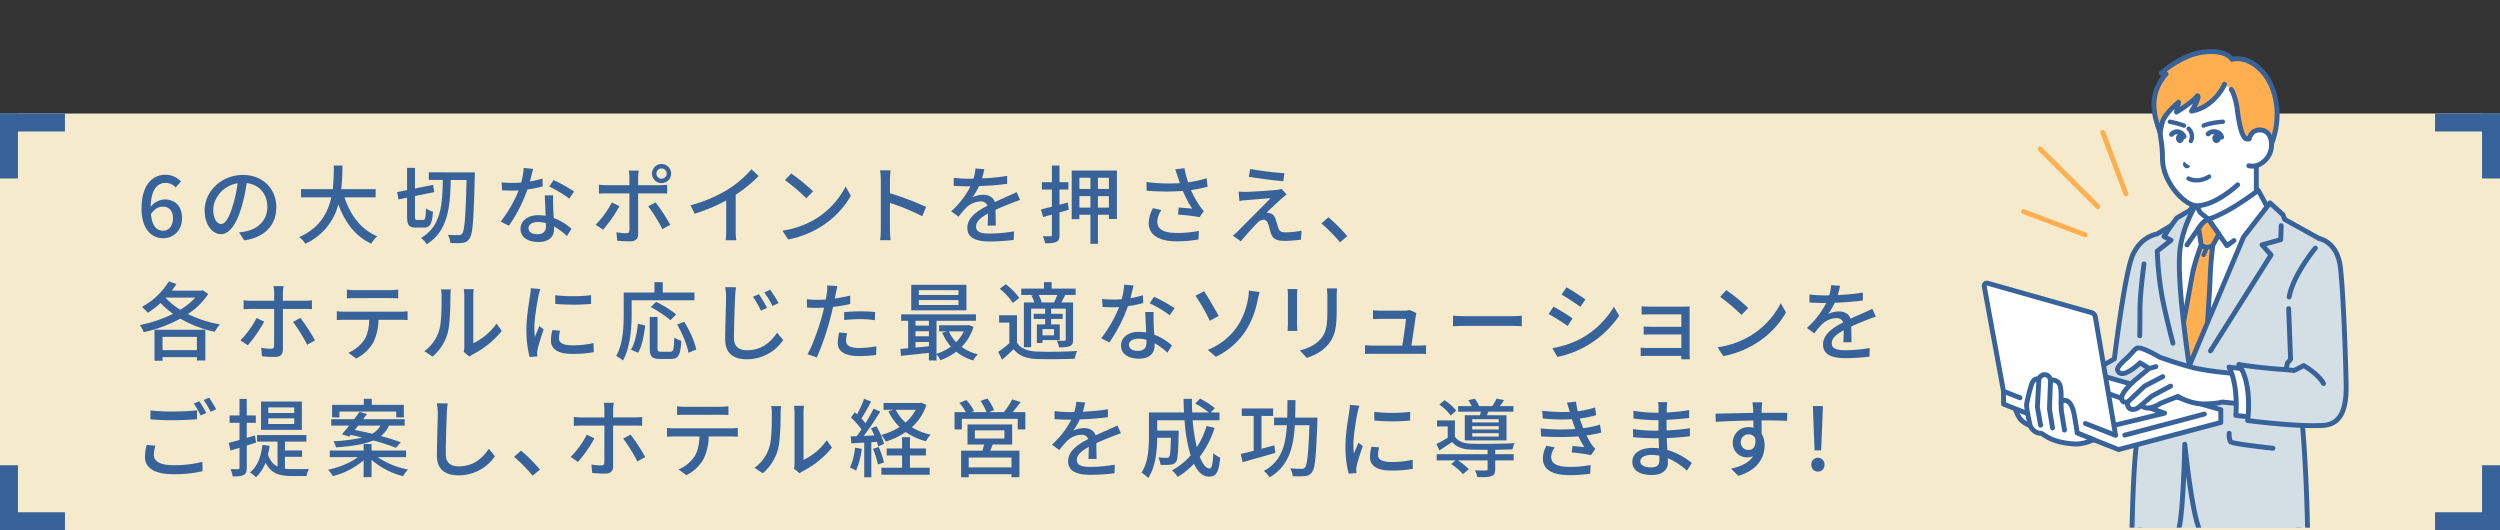 <svg xmlns="http://www.w3.org/2000/svg" xmlns:xlink="http://www.w3.org/1999/xlink" width="1200" height="254.496" viewBox="0 0 1200 254.496"><rect x="0" y="0" width="1200" height="254.496" fill="#333333" stroke="none"/><defs><clipPath id="a"><rect width="242.512" height="253.292" transform="translate(1276.995 2216.385)" fill="none"/></clipPath></defs><g transform="translate(-360 -2216.385)"><rect width="1200" height="200" transform="translate(360 2270.881)" fill="#f5eacc"/><path d="M427.933,2316.512c0-11.561,5.412-16.235,11.4-16.235a10.133,10.133,0,0,1,7.544,3.238l-2.583,2.87a6.466,6.466,0,0,0-4.756-2.214c-3.814,0-7.012,2.87-7.216,11.481a9.13,9.13,0,0,1,6.56-3.527c5.043,0,8.487,2.994,8.487,9.062,0,5.78-4.1,9.553-9.021,9.553C432.607,2330.74,427.933,2326.189,427.933,2316.512Zm4.51,2.624c.492,5.453,2.665,8,5.863,8,2.624,0,4.715-2.214,4.715-5.944,0-3.608-1.8-5.617-5-5.617C436.339,2315.57,434.248,2316.512,432.443,2319.136Z" fill="#37629a"/><path d="M477.176,2331.765l-2.419-3.854a25.3,25.3,0,0,0,3.648-.575c5.248-1.188,9.922-5.043,9.922-11.643,0-5.945-3.607-10.66-9.922-11.44a81.508,81.508,0,0,1-2.46,11.522c-2.46,8.364-5.863,13-9.922,13s-7.79-4.51-7.79-11.357c0-9.184,8.036-17.056,18.327-17.056,9.84,0,16.073,6.888,16.073,15.457C492.633,2324.425,487.138,2330.33,477.176,2331.765Zm-11.03-7.872c1.845,0,3.772-2.665,5.658-8.979a65.283,65.283,0,0,0,2.255-10.579c-7.38,1.19-11.685,7.585-11.685,12.669C462.374,2321.719,464.383,2323.893,466.146,2323.893Z" fill="#37629a"/><path d="M525.35,2311.1c2.788,8.527,7.954,15.457,15.7,18.695a15.091,15.091,0,0,0-2.83,3.568c-7.667-3.568-12.628-10.209-15.826-18.9a28.361,28.361,0,0,1-15.826,18.9,13.28,13.28,0,0,0-2.911-3.2c9.759-4.264,13.735-11.644,15.375-19.065H504.481v-3.936h15.252a102.827,102.827,0,0,0,.492-11.317h4.141a103.689,103.689,0,0,1-.573,11.317h16.522v3.936Z" fill="#37629a"/><path d="M563.193,2321.965c.943,0,1.107-.983,1.271-5.575a9.816,9.816,0,0,0,3.362,1.6c-.41,5.781-1.313,7.626-4.264,7.626h-3.936c-3.363,0-4.223-1.19-4.223-5.412v-8.939l-4.141.861-.615-3.526,4.756-.983v-10.66h3.772v9.921l8.651-1.762.656,3.484-9.307,1.887v9.717c0,1.557.123,1.762,1.107,1.762Zm24.723-22.837s0,1.518-.041,2.05c-.491,20.582-.943,27.594-2.5,29.685a4.246,4.246,0,0,1-3.362,2.091,33.644,33.644,0,0,1-5.822.041,9,9,0,0,0-1.23-3.9c2.3.164,4.3.164,5.248.164a1.793,1.793,0,0,0,1.6-.7c1.189-1.477,1.722-8.159,2.132-25.789h-7.585c-.287,12.833-1.23,24.476-11.521,30.832a12.048,12.048,0,0,0-2.747-3.034c9.676-5.494,10.25-16.114,10.455-27.8h-6.724v-3.65Z" fill="#37629a"/><path d="M614.36,2303.474a39.049,39.049,0,0,0,6.027-1.393l.124,3.772a55.372,55.372,0,0,1-7.339,1.476,73.331,73.331,0,0,1-8.9,17.424l-3.935-2.008a61.6,61.6,0,0,0,8.609-14.965c-1.024.041-2.009.082-2.992.082-1.559,0-3.28-.041-4.921-.123l-.286-3.814c1.6.164,3.566.246,5.207.246,1.352,0,2.788-.041,4.223-.164a33.465,33.465,0,0,0,1.189-7.01l4.51.451C615.55,2298.882,614.975,2301.178,614.36,2303.474Zm11.152,11.481c.042,1.353.165,3.731.288,6.068a26.682,26.682,0,0,1,8.487,5.166l-2.173,3.484a32.066,32.066,0,0,0-6.15-4.591v1.148c0,3.484-2.091,6.313-7.5,6.313-4.756,0-8.611-2.049-8.611-6.313,0-3.855,3.486-6.561,8.57-6.561a23.376,23.376,0,0,1,3.485.288c-.123-3.24-.328-7.093-.41-9.8h4.017C625.43,2311.879,625.471,2313.315,625.512,2314.955Zm-7.584,13.858c3.116,0,4.14-1.723,4.14-3.937,0-.369,0-.86-.041-1.393a14.272,14.272,0,0,0-3.812-.533c-2.706,0-4.551,1.23-4.551,2.911C613.664,2327.624,615.139,2328.813,617.928,2328.813Zm5.7-22.838,2.091-3.156a72.262,72.262,0,0,1,9.839,5.494l-2.337,3.4A52.2,52.2,0,0,0,623.627,2305.975Z" fill="#37629a"/><path d="M649.458,2326.64l-3.527-2.419a42.573,42.573,0,0,0,7.749-10.66l3.65,1.763A61.252,61.252,0,0,1,649.458,2326.64Zm16.85-25.134v3.773H676.6a27.269,27.269,0,0,0,3.649-.246v4.263c-1.189-.082-2.583-.082-3.609-.082H666.308v19.517c0,2.214-1.147,3.484-3.853,3.484a61.433,61.433,0,0,1-6.192-.286l-.369-4.059a28.02,28.02,0,0,0,4.675.451c1.066,0,1.517-.41,1.558-1.517v-17.59H651.179c-1.27,0-2.583.041-3.689.123v-4.3a34.011,34.011,0,0,0,3.648.246h10.989v-3.814a17.476,17.476,0,0,0-.328-3.2h4.838A21.885,21.885,0,0,0,666.308,2301.506Zm15.417,22.756-3.772,2.132a70.994,70.994,0,0,0-6.806-10.947l3.526-1.927A88.223,88.223,0,0,1,681.725,2324.262Zm-4.182-29.151a4.591,4.591,0,1,1-4.592,4.592A4.619,4.619,0,0,1,677.543,2295.111Zm0,7.052a2.46,2.46,0,0,0,0-4.92,2.46,2.46,0,0,0,0,4.92Z" fill="#37629a"/><path d="M709.318,2307.37a50.647,50.647,0,0,0,11.4-9.758l3.443,3.279a69.162,69.162,0,0,1-11.028,8.98v17.015a30.972,30.972,0,0,0,.286,4.838h-5.084a47.519,47.519,0,0,0,.246-4.838v-14.268a83.936,83.936,0,0,1-15.129,6.355l-2.009-4.059A67.708,67.708,0,0,0,709.318,2307.37Z" fill="#37629a"/><path d="M751.671,2321.351a39.047,39.047,0,0,0,14.226-15.457l2.5,4.469a41.917,41.917,0,0,1-14.39,14.842,45.21,45.21,0,0,1-15.7,6.109l-2.747-4.224A42.6,42.6,0,0,0,751.671,2321.351Zm-1.4-13.12-3.238,3.32a89.068,89.068,0,0,0-10.25-8.691l2.992-3.2A85.929,85.929,0,0,1,750.276,2308.231Z" fill="#37629a"/><path d="M782.791,2302.737a29.69,29.69,0,0,0-.369-4.593h5.043c-.123,1.354-.287,3.157-.287,4.593v6.4a139.1,139.1,0,0,1,17.343,6.561l-1.845,4.469a107.321,107.321,0,0,0-15.5-6.4v12.669a48.051,48.051,0,0,0,.328,5.248h-5.043a42.921,42.921,0,0,0,.328-5.248Z" fill="#37629a"/><path d="M831.375,2302a94.71,94.71,0,0,0,12.054-1.19v3.814a126.7,126.7,0,0,1-13.489,1.066,33.018,33.018,0,0,1-3.157,5.412,12.037,12.037,0,0,1,5.248-1.23c2.583,0,4.715,1.189,5.494,3.485,2.542-1.19,4.633-2.051,6.56-2.952,1.394-.615,2.583-1.149,3.895-1.8l1.681,3.773c-1.189.369-2.952,1.025-4.182,1.516-2.092.82-4.757,1.887-7.626,3.2.041,2.337.082,5.618.123,7.585h-3.9c.082-1.434.123-3.771.164-5.78-3.526,1.927-5.74,3.813-5.74,6.232,0,2.788,2.665,3.362,6.806,3.362a69.712,69.712,0,0,0,11.4-1.067l-.123,4.142a104.446,104.446,0,0,1-11.4.737c-6.109,0-10.865-1.434-10.865-6.518,0-5.043,4.92-8.241,9.676-10.66a3.3,3.3,0,0,0-3.362-2.05,10.444,10.444,0,0,0-6.806,2.952,44.477,44.477,0,0,0-3.732,4.387l-3.525-2.624a41.21,41.21,0,0,0,9.266-11.972h-1.189c-1.722,0-4.552-.082-6.847-.246v-3.855a52.8,52.8,0,0,0,7.052.452c.779,0,1.6,0,2.419-.041a20.48,20.48,0,0,0,.943-4.879l4.264.328C832.236,2298.718,831.908,2300.236,831.375,2302Z" fill="#37629a"/><path d="M873.031,2317.045l-4.469,1.313v10.7c0,1.886-.369,2.87-1.475,3.4-1.19.616-2.87.7-5.453.7a13.609,13.609,0,0,0-1.067-3.4c1.6.041,3.157.041,3.609.041.573-.041.737-.2.737-.737v-9.677c-1.476.41-2.951.821-4.223,1.19l-1.025-3.691c1.476-.328,3.28-.778,5.248-1.27v-8.241h-4.8v-3.527h4.8v-8h3.649v8h4.264v3.527h-4.264v7.3l3.977-1.106Zm23.083-18.819v23.289h-3.853v-2.051h-5.249v13.941H883.4v-13.941h-5.289v2.133h-3.689v-23.371Zm-18,3.485v5.371H883.4v-5.371Zm5.289,14.31v-5.494h-5.289v5.494Zm8.857-14.31h-5.249v5.371h5.249Zm0,14.31v-5.494h-5.249v5.494Z" fill="#37629a"/><path d="M924.117,2297.653l4.429-.533a44.61,44.61,0,0,0,1.762,6.764,50.542,50.542,0,0,0,8.857-1.968l.491,4.1a70.639,70.639,0,0,1-7.995,1.6,45.605,45.605,0,0,0,4.224,7.626,19.468,19.468,0,0,0,1.967,2.419l-2.049,2.952a98.258,98.258,0,0,0-10.333-1.231l.288-3.4c2.172.164,5.084.41,6.477.573a56.545,56.545,0,0,1-4.469-8.527,107.785,107.785,0,0,1-17.383-.123l-.082-4.142a84.493,84.493,0,0,0,16.031.533c-.41-1.27-.779-2.337-1.067-3.157C924.978,2300.236,924.568,2298.882,924.117,2297.653Zm-8.609,25.215c0,3.69,3.32,5.289,9.224,5.33a51.746,51.746,0,0,0,10.742-.985l-.205,4.1a56.017,56.017,0,0,1-10.783.9c-8.036-.041-13.12-3.033-13.12-8.732a16.093,16.093,0,0,1,2.05-7.175l4.059.9A10.377,10.377,0,0,0,915.508,2322.868Z" fill="#37629a"/><path d="M975.163,2311.715c-1.722,1.518-5.985,5.453-7.257,6.807a4.306,4.306,0,0,1,1.559.205c1.434.246,2.3,1.23,2.828,2.87.41,1.148.9,2.992,1.312,4.182.41,1.434,1.353,2.132,3.24,2.132a38.062,38.062,0,0,0,7.872-.821l-.247,4.306a64.583,64.583,0,0,1-7.831.615c-3.567,0-5.617-.82-6.56-3.526-.41-1.231-.984-3.444-1.312-4.51-.492-1.476-1.353-2.133-2.378-2.133a4.312,4.312,0,0,0-2.87,1.559c-1.476,1.475-5.33,5.576-7.872,8.814l-3.895-2.705c.615-.492,1.476-1.23,2.419-2.133,1.845-1.885,11.767-11.807,15.7-15.826-3.074.164-9.1.7-11.562.9a27.59,27.59,0,0,0-3.4.41l-.369-4.51c.943.082,2.3.123,3.69.123,2.173-.041,11.6-.574,14.842-.984a10.681,10.681,0,0,0,2.091-.452l2.419,2.707A28.854,28.854,0,0,0,975.163,2311.715Zm1.353-12.176-.533,3.812c-4.222-.327-11.6-1.27-16.564-2.132l.656-3.73A154.333,154.333,0,0,0,976.516,2299.539Z" fill="#37629a"/><path d="M994.269,2323.647l3.363-2.952a75.722,75.722,0,0,1,9.061,9.06l-3.485,2.952A74.83,74.83,0,0,0,994.269,2323.647Z" fill="#37629a"/><path d="M459.955,2357.465a32.654,32.654,0,0,1-9.758,9.636,55.933,55.933,0,0,0,15.375,5,16.575,16.575,0,0,0-2.46,3.525,54.427,54.427,0,0,1-16.564-6.313A66.234,66.234,0,0,1,429,2375.833a13.9,13.9,0,0,0-1.886-3.4,65.978,65.978,0,0,0,15.948-5.411,40.768,40.768,0,0,1-5.985-5.207,42.98,42.98,0,0,1-6.109,4.715,23.464,23.464,0,0,0-2.871-2.829,34.491,34.491,0,0,0,12.957-12.26l3.608,1.271c-.656,1.067-1.395,2.173-2.173,3.2h14.145l.656-.205Zm-25.789,17.18h24.4v14.76H454.5v-1.6H438.019v1.722h-3.853Zm3.853,3.443v6.356H454.5v-6.356Zm1.518-18.7a32.729,32.729,0,0,0,7.011,5.658,32.21,32.21,0,0,0,7.215-5.821h-14.1Z" fill="#37629a"/><path d="M478.937,2382.107l-3.526-2.378a43.556,43.556,0,0,0,7.749-10.7l3.649,1.763A63.3,63.3,0,0,1,478.937,2382.107Zm16.851-25.134v3.773h10.291a36.265,36.265,0,0,0,3.649-.205v4.222c-1.189-.082-2.583-.082-3.608-.082H495.788V2384.2c0,2.255-1.189,3.526-3.854,3.526a61.3,61.3,0,0,1-6.191-.328l-.369-4.06a27.892,27.892,0,0,0,4.674.452c1.066,0,1.517-.411,1.517-1.517.041-1.928.041-15.457.041-17.426v-.164H480.659c-1.272,0-2.583.041-3.731.123v-4.3a26.81,26.81,0,0,0,3.69.247h10.988v-3.814a17.856,17.856,0,0,0-.328-3.2h4.838A22.01,22.01,0,0,0,495.788,2356.973Zm15.416,22.8-3.772,2.091a74.2,74.2,0,0,0-6.806-10.947l3.526-1.927A85.517,85.517,0,0,1,511.2,2379.77Z" fill="#37629a"/><path d="M525.39,2365.994h26.815c.861,0,2.419-.082,3.444-.2v4.222c-.943-.082-2.378-.123-3.444-.123H541.668a25.513,25.513,0,0,1-2.542,10.947,19.7,19.7,0,0,1-8.159,7.626l-3.773-2.747a17.589,17.589,0,0,0,7.586-6.108c1.763-2.747,2.3-6.027,2.46-9.718H525.39c-1.229,0-2.624.041-3.73.123v-4.222A35.9,35.9,0,0,0,525.39,2365.994Zm5.084-10.332h16.565a34.821,34.821,0,0,0,4.1-.288v4.223c-1.311-.082-2.829-.123-4.1-.123H530.515c-1.352,0-2.87.041-4.017.123v-4.223A31.09,31.09,0,0,0,530.474,2355.662Z" fill="#37629a"/><path d="M570.778,2374.973c1.19-3.649,1.19-11.644,1.19-16.359a12.737,12.737,0,0,0-.329-3.322H576.4a30.71,30.71,0,0,0-.205,3.281c0,4.674-.164,13.407-1.27,17.507a23.052,23.052,0,0,1-7.3,11.48l-3.937-2.624A18.967,18.967,0,0,0,570.778,2374.973Zm12.1,7.749V2358.45a30.08,30.08,0,0,0-.246-3.281h4.756a24.731,24.731,0,0,0-.2,3.281v22.673a28.845,28.845,0,0,0,11.152-9.43l2.5,3.525a43.131,43.131,0,0,1-13.982,11.317,12.794,12.794,0,0,0-1.557,1.025l-2.706-2.255A11.824,11.824,0,0,0,582.874,2382.722Z" fill="#37629a"/><path d="M618.5,2358.245c-.7,3.362-2.009,11.07-2.009,15.457a40.434,40.434,0,0,0,.246,4.386c.7-1.68,1.517-3.689,2.173-5.207l2.05,1.641c-1.067,3.116-2.5,7.5-2.911,9.553a8.018,8.018,0,0,0-.206,1.885c0,.411.042,1.026.083,1.518l-3.731.246a52.094,52.094,0,0,1-1.518-13.243c0-6.109,1.313-13.079,1.764-16.359a30.041,30.041,0,0,0,.368-3.4l4.552.41A29.427,29.427,0,0,0,618.5,2358.245Zm9.8,20.541c0,1.844,1.435,3.362,6.4,3.362a44.025,44.025,0,0,0,10.209-1.107l.082,4.387a56.342,56.342,0,0,1-10.373.82c-6.97,0-10.168-2.419-10.168-6.4a20.8,20.8,0,0,1,.7-5.043l3.691.327A14.252,14.252,0,0,0,628.3,2378.786Zm15.416-20.7v4.181a104.508,104.508,0,0,1-17.179,0l-.041-4.181A75.554,75.554,0,0,0,643.717,2358.081Z" fill="#37629a"/><path d="M663.193,2367.223c0,6.4-.615,15.908-4.182,22.182a19.409,19.409,0,0,0-3.24-2.173c3.322-5.822,3.609-14.146,3.609-20.009v-10.414h14.759v-5h3.978v5h15.211v3.69H663.193Zm-.328,16.975c1.927-3.157,2.911-8,3.321-12.382l3.485.778c-.492,4.47-1.435,9.882-3.4,13.12Zm18.9,1.025c1.476,0,1.681-1.025,1.886-6.807a11.976,11.976,0,0,0,3.362,1.559c-.369,6.806-1.353,8.691-4.961,8.691h-5.33c-3.854,0-4.838-1.229-4.838-5.125V2368.5h3.731v15.046c0,1.436.287,1.682,1.681,1.682Zm.041-15.13a50.555,50.555,0,0,0-9.471-6.313l2.583-2.5a50.969,50.969,0,0,1,9.635,5.985Zm6.6.739c2.624,4.182,5.125,9.634,5.781,13.325l-3.731,1.557c-.574-3.607-2.87-9.224-5.412-13.529Z" fill="#37629a"/><path d="M712.845,2358.983c-.206,4.551-.534,14.021-.534,19.68,0,4.345,2.706,5.822,6.274,5.822,7.216,0,11.479-4.06,14.431-8.405l2.912,3.526a20.908,20.908,0,0,1-17.425,9.225c-6.233,0-10.414-2.665-10.414-9.512,0-5.822.41-16.36.41-20.336a21.553,21.553,0,0,0-.451-4.757l5.248.041A38.141,38.141,0,0,0,712.845,2358.983Zm15.334,5.207-2.953,1.311a42.288,42.288,0,0,0-3.812-6.682l2.87-1.231A59.932,59.932,0,0,1,728.179,2364.19Zm5.535-2.337-2.911,1.394a45.47,45.47,0,0,0-3.936-6.479l2.828-1.311A68.012,68.012,0,0,1,733.714,2361.853Z" fill="#37629a"/><path d="M761.183,2357.26c-.123.7-.287,1.518-.492,2.419a71.982,71.982,0,0,0,7.422-1.434v4.058a73.435,73.435,0,0,1-8.241,1.4c-.41,1.762-.861,3.648-1.313,5.371a123.781,123.781,0,0,1-6.477,18.86l-4.47-1.517c2.419-4.182,5.412-12.628,6.971-18.369.328-1.27.655-2.624.983-3.976-1.188.041-2.3.082-3.32.082-1.887,0-3.4-.041-4.88-.164l-.082-4.019a38.676,38.676,0,0,0,5,.328c1.27,0,2.665-.041,4.1-.164.2-1.229.41-2.3.492-3.075a16.768,16.768,0,0,0,.164-3.689l4.92.369C761.717,2354.759,761.347,2356.441,761.183,2357.26Zm4.92,22.633c0,1.845,1.108,3.525,6.356,3.525a46.427,46.427,0,0,0,8.2-.819l-.123,4.141a63.287,63.287,0,0,1-8.118.574c-6.684,0-10.291-2.173-10.291-6.232a24.1,24.1,0,0,1,.7-5.125l3.813.369A15,15,0,0,0,766.1,2379.893Zm6.766-14.063a69.535,69.535,0,0,1,7.175.328l-.123,3.935a51.8,51.8,0,0,0-6.97-.532,69.264,69.264,0,0,0-7.749.45V2366.2C767.416,2365.994,770.245,2365.83,772.869,2365.83Z" fill="#37629a"/><path d="M827.276,2373.291a23.286,23.286,0,0,1-5.7,9.635,22.782,22.782,0,0,0,7.831,3.527,11.279,11.279,0,0,0-2.255,2.952,22.729,22.729,0,0,1-8.159-4.223,28.337,28.337,0,0,1-7.585,4.1,11.923,11.923,0,0,0-1.886-2.788v2.911h-3.649v-3.65c-4.838.534-9.676,1.067-13.407,1.436l-.288-3.321c1.108-.082,2.378-.205,3.732-.329V2370.38h-3.362v-3.116h35.916v3.116H809.523v15.827a23.594,23.594,0,0,0,6.888-3.444,25.133,25.133,0,0,1-4.141-6.683l2.214-.616h-3.69v-2.952h13.489l.656-.122Zm-3.4-7.954H797.387v-12.258h26.486Zm-24.437,5.043v2.3h6.438v-2.3Zm0,7.421h6.438v-2.419h-6.438Zm6.438,4.8v-2.051h-6.438v2.665Zm14.186-26.937H801.036V2358H820.06Zm0,4.755H801.036v2.378H820.06Zm-4.592,15.047a18.041,18.041,0,0,0,3.444,5.166,19.287,19.287,0,0,0,3.731-5.166Z" fill="#37629a"/><path d="M848.144,2380.835c1.763,2.83,5,4.1,9.553,4.306,4.634.2,14.146.082,19.353-.287a16.55,16.55,0,0,0-1.231,3.73c-4.715.206-13.406.288-18.163.123-5.084-.205-8.609-1.557-11.11-4.714-1.723,1.68-3.527,3.321-5.535,5.084l-1.887-3.772a56.55,56.55,0,0,0,5.371-4.182v-9.881h-4.92v-3.527h8.569Zm-1.967-19.023a29.28,29.28,0,0,0-6.315-6.848l2.911-2.132a30.506,30.506,0,0,1,6.479,6.56Zm10.044-3.855h-6.027v-3.034H861.1v-3.116h3.691v3.116h11.52v3.034h-5.535l.492.124c-.615,1.27-1.27,2.46-1.8,3.485h5.617v17.753c0,1.722-.287,2.624-1.477,3.2a14.522,14.522,0,0,1-5.248.573,13.448,13.448,0,0,0-1.106-3.2c1.639.082,3.2.082,3.689.041.451,0,.615-.164.615-.615v-14.761h-7.01v2.461h5.535v2.46h-5.535v2.624h4.14v7.5H860.4v1.435H857.7V2372.1h3.978v-2.624H856.18v-2.46h5.495v-2.461H854.95v18.491h-3.484v-21.483h5.043a18.107,18.107,0,0,0-1.436-3.321Zm9.717,3.609a28.822,28.822,0,0,0,1.518-3.609h-8.939a12.65,12.65,0,0,1,1.476,3.568l-.163.041Zm0,12.792H860.4v2.993h5.535Z" fill="#37629a"/><path d="M902.592,2359.474a39.1,39.1,0,0,0,6.027-1.393l.123,3.772a55.372,55.372,0,0,1-7.339,1.476,73.329,73.329,0,0,1-8.9,17.424l-3.936-2.008a61.568,61.568,0,0,0,8.609-14.965c-1.024.041-2.008.082-2.992.082-1.558,0-3.28-.041-4.921-.123l-.286-3.814c1.6.164,3.567.246,5.207.246,1.353,0,2.788-.041,4.223-.164A33.461,33.461,0,0,0,899.6,2353l4.51.451C903.781,2354.882,903.207,2357.178,902.592,2359.474Zm11.152,11.481c.041,1.353.164,3.731.287,6.068a26.671,26.671,0,0,1,8.487,5.166l-2.173,3.484a32.033,32.033,0,0,0-6.15-4.591v1.148c0,3.484-2.091,6.313-7.5,6.313-4.756,0-8.61-2.049-8.61-6.313,0-3.855,3.485-6.561,8.569-6.561a23.39,23.39,0,0,1,3.486.288c-.124-3.24-.329-7.093-.411-9.8h4.018C913.662,2367.879,913.7,2369.315,913.744,2370.955Zm-7.585,13.858c3.116,0,4.141-1.723,4.141-3.937,0-.369,0-.86-.041-1.393a14.279,14.279,0,0,0-3.813-.533c-2.706,0-4.551,1.23-4.551,2.911C901.9,2383.624,903.371,2384.813,906.159,2384.813Zm5.7-22.838,2.091-3.156a72.332,72.332,0,0,1,9.84,5.494l-2.337,3.4A52.243,52.243,0,0,0,911.858,2361.975Z" fill="#37629a"/><path d="M944.946,2368l-4.223,2.378a93.99,93.99,0,0,0-6.888-12.053l4.141-2.132C939.862,2358.983,943.47,2365.255,944.946,2368Zm9.1,4.838a34.052,34.052,0,0,0,5-12.956,23.265,23.265,0,0,0,.409-4.017l5.167.7c-.369,1.311-.78,2.992-.985,3.894a42,42,0,0,1-5.617,14.556,35.192,35.192,0,0,1-14.431,12.628l-3.855-3.321A31.286,31.286,0,0,0,954.049,2372.84Z" fill="#37629a"/><path d="M982.586,2358.163V2371.9c0,1.065.082,2.5.164,3.32h-4.715c.041-.7.164-2.132.164-3.32v-13.735a26.492,26.492,0,0,0-.164-3.035h4.715C982.668,2355.99,982.586,2357.014,982.586,2358.163Zm19.024.41v7.3c0,9.388-1.476,12.874-4.511,16.318-2.665,3.116-6.8,5-9.8,5.985l-3.4-3.566c3.9-.984,7.3-2.542,9.841-5.33,2.87-3.28,3.4-6.479,3.4-13.654v-7.051a31.741,31.741,0,0,0-.245-3.773h4.879C1001.692,2355.867,1001.61,2357.1,1001.61,2358.573Z" fill="#37629a"/><path d="M1039.533,2368.166c-.327,2.625-1.476,10.291-2.05,14.1h3.445c.943,0,2.624-.082,3.567-.164v4.182c-.779-.041-2.5-.082-3.485-.082h-22.1c-1.353,0-2.3.041-3.69.082v-4.223a33.3,33.3,0,0,0,3.69.205H1033.1c.575-3.485,1.64-10.537,1.763-12.833h-12.177c-1.23,0-2.542.082-3.649.123V2365.3a35.458,35.458,0,0,0,3.608.205h11.644a8.319,8.319,0,0,0,2.461-.328l3.115,1.518C1039.738,2367.142,1039.615,2367.756,1039.533,2368.166Z" fill="#37629a"/><path d="M1063.56,2368.166h22.3c1.968,0,3.566-.164,4.592-.246V2373c-.9-.041-2.788-.2-4.592-.2h-22.3c-2.255,0-4.715.082-6.109.2v-5.084C1058.8,2368,1061.346,2368.166,1063.56,2368.166Z" fill="#37629a"/><path d="M1114.851,2369.192l-2.378,3.648a102.665,102.665,0,0,0-9.142-5.739l2.337-3.526C1108.251,2364.927,1112.925,2367.838,1114.851,2369.192Zm4.142,9.635a42.171,42.171,0,0,0,15.7-15.211l2.5,4.345a48.809,48.809,0,0,1-16.031,14.679,48.055,48.055,0,0,1-13.612,5.084l-2.419-4.224A45.011,45.011,0,0,0,1118.993,2378.827Zm2.009-18.7-2.419,3.527c-2.092-1.518-6.479-4.428-9.021-5.864l2.337-3.526C1114.441,2355.7,1119.075,2358.737,1121,2360.13Z" fill="#37629a"/><path d="M1152.571,2363.575h15.7c.944,0,2.214-.041,2.788-.041-.041.492-.041,1.557-.041,2.378v20.459c0,.656.041,1.8.082,2.46H1167c.041-.37.041-.984.041-1.64h-16.073c-1.229,0-2.746.082-3.443.123v-4.06a33.009,33.009,0,0,0,3.443.164h16.073v-6.477h-14.022c-1.476,0-3.157,0-4.059.082v-3.9c.943.041,2.583.123,4.018.123h14.063v-5.986h-14.473c-1.271,0-3.731.082-4.592.123v-3.976C1148.922,2363.534,1151.3,2363.575,1152.571,2363.575Z" fill="#37629a"/><path d="M1200.542,2377.351a39.047,39.047,0,0,0,14.226-15.457l2.5,4.469a41.917,41.917,0,0,1-14.39,14.842,45.212,45.212,0,0,1-15.7,6.109l-2.747-4.224A42.6,42.6,0,0,0,1200.542,2377.351Zm-1.4-13.12-3.238,3.32a89.073,89.073,0,0,0-10.25-8.691l2.992-3.2A85.929,85.929,0,0,1,1199.147,2364.231Z" fill="#37629a"/><path d="M1242.115,2358a94.689,94.689,0,0,0,12.054-1.19v3.814a126.7,126.7,0,0,1-13.489,1.066,32.949,32.949,0,0,1-3.157,5.412,12.041,12.041,0,0,1,5.248-1.23c2.583,0,4.715,1.189,5.494,3.485,2.542-1.19,4.633-2.051,6.56-2.952,1.4-.615,2.583-1.149,3.9-1.8l1.681,3.773c-1.188.369-2.952,1.025-4.181,1.516-2.092.82-4.757,1.887-7.626,3.2.041,2.337.082,5.618.123,7.585h-3.9c.082-1.434.123-3.771.164-5.78-3.526,1.927-5.74,3.813-5.74,6.232,0,2.788,2.665,3.362,6.807,3.362a69.7,69.7,0,0,0,11.4-1.067l-.123,4.142a104.443,104.443,0,0,1-11.4.737c-6.11,0-10.866-1.434-10.866-6.518,0-5.043,4.92-8.241,9.676-10.66a3.3,3.3,0,0,0-3.362-2.05,10.444,10.444,0,0,0-6.806,2.952,44.472,44.472,0,0,0-3.731,4.387l-3.526-2.624a41.208,41.208,0,0,0,9.266-11.972h-1.189c-1.722,0-4.551-.082-6.847-.246v-3.855a52.82,52.82,0,0,0,7.052.452c.779,0,1.6,0,2.419-.041a20.432,20.432,0,0,0,.943-4.879l4.264.328C1242.976,2354.718,1242.648,2356.236,1242.115,2358Z" fill="#37629a"/><path d="M433.838,2434.745c0,2.911,2.87,4.92,9.184,4.92a54.449,54.449,0,0,0,14.145-1.6l.041,4.51a60.921,60.921,0,0,1-14.063,1.435c-8.815,0-13.571-2.952-13.571-8.323a25.165,25.165,0,0,1,.819-5.781l4.224.41A15.736,15.736,0,0,0,433.838,2434.745Zm9.348-20.829c3.977,0,8.364-.246,11.4-.574v4.265c-2.829.246-7.544.491-11.4.491-4.182,0-7.709-.164-10.988-.45v-4.224A104.76,104.76,0,0,0,443.186,2413.916Zm15.826.7-2.706,1.188a41.89,41.89,0,0,0-3.28-5.7l2.665-1.106A59.135,59.135,0,0,1,459.012,2414.614Zm4.756-1.764-2.665,1.19a42.954,42.954,0,0,0-3.362-5.659l2.624-1.106A63.465,63.465,0,0,1,463.768,2412.85Z" fill="#37629a"/><path d="M478.446,2430.235v10.619c0,1.886-.369,2.911-1.434,3.484-1.108.616-2.748.739-5.331.739a12.177,12.177,0,0,0-1.025-3.527c1.641.041,3.157.041,3.608.041.493,0,.7-.163.7-.737v-9.513l-4.306,1.313-.86-3.691c1.434-.369,3.238-.86,5.166-1.393v-8.241H470.2V2415.8h4.757v-7.913h3.484v7.913h4.347v3.527h-4.347v7.215l3.937-1.147.532,3.443Zm18.327,11.111a23.569,23.569,0,0,0,3.445.2c1.147,0,6.436,0,8-.04a11.92,11.92,0,0,0-1.067,3.362H500.1c-5.7,0-9.963-1.025-12.628-6.437a17.806,17.806,0,0,1-4.633,7.011,17.756,17.756,0,0,0-2.829-2.3c3.525-2.829,5.289-7.421,5.944-13.2l3.444.41a42.532,42.532,0,0,1-.779,4.305c1.066,2.952,2.624,4.714,4.593,5.658v-11.972h-9.841v-3.116h23.7v3.116H496.773v4.264h8.2v3.034h-8.2Zm8.118-18.614h-19.6V2409.12h19.6Zm-3.648-10.783H488.778v2.665h12.465Zm0,5.248H488.778v2.706h12.465Z" fill="#37629a"/><path d="M541.3,2435.811a38.735,38.735,0,0,0,14.555,5.944,16.894,16.894,0,0,0-2.419,3.2,37.42,37.42,0,0,1-15.089-7.831v8.282h-3.812v-8.077a36.428,36.428,0,0,1-14.76,7.585,16.467,16.467,0,0,0-2.338-3.076c5.166-1.024,10.743-3.279,14.31-6.026H518.3v-3.157h16.236V2429.5h3.812v3.157h16.565v3.157Zm-17.22-10.947c1.066-1.149,2.255-2.624,3.526-4.183h-8.61v-3.074h10.988c.9-1.231,1.8-2.419,2.583-3.526l3.567,1.025c-.574.819-1.189,1.64-1.845,2.5h19.967v3.074h-7.544a13.17,13.17,0,0,1-3.9,5c3.69.983,7.052,2.05,9.553,2.992l-2.3,2.665a98.716,98.716,0,0,0-10.906-3.525c-3.977,1.722-9.635,2.747-17.876,3.32a10.226,10.226,0,0,0-1.231-2.951,79.72,79.72,0,0,0,13.777-1.764c-1.886-.492-3.731-.9-5.494-1.27l-.7.819Zm-1.149-8.118h-3.525v-6.028h15.211v-2.911h3.813v2.911h15.416v6.028H550.2v-2.83H522.93Zm8.98,3.935c-.533.7-1.107,1.4-1.64,2.092,2.624.491,5.493,1.106,8.364,1.8a9.843,9.843,0,0,0,3.977-3.9Z" fill="#37629a"/><path d="M574.47,2414.737c-.206,4.551-.493,14.021-.493,19.679,0,4.347,2.665,5.823,6.232,5.823,7.176,0,11.48-4.059,14.432-8.447l2.912,3.568a20.826,20.826,0,0,1-17.426,9.183c-6.232,0-10.414-2.665-10.414-9.47,0-5.823.41-16.4.41-20.336a23.712,23.712,0,0,0-.451-4.756l5.248.041A37.565,37.565,0,0,0,574.47,2414.737Z" fill="#37629a"/><path d="M606.735,2435.647l3.362-2.952a75.659,75.659,0,0,1,9.062,9.06l-3.485,2.952A74.83,74.83,0,0,0,606.735,2435.647Z" fill="#37629a"/><path d="M637.444,2438.107l-3.526-2.378a43.556,43.556,0,0,0,7.749-10.7l3.649,1.763A63.3,63.3,0,0,1,637.444,2438.107Zm16.851-25.134v3.773h10.291a36.265,36.265,0,0,0,3.649-.205v4.222c-1.189-.082-2.583-.082-3.608-.082H654.295V2440.2c0,2.255-1.189,3.526-3.854,3.526a61.282,61.282,0,0,1-6.191-.328l-.369-4.06a27.882,27.882,0,0,0,4.673.452c1.067,0,1.518-.411,1.518-1.517.041-1.928.041-15.457.041-17.426v-.164H639.166c-1.272,0-2.583.041-3.732.123v-4.3a26.836,26.836,0,0,0,3.691.247h10.988v-3.814a17.853,17.853,0,0,0-.328-3.2h4.838A22.01,22.01,0,0,0,654.295,2412.973Zm15.416,22.8-3.772,2.091a74.289,74.289,0,0,0-6.806-10.947l3.526-1.927A85.52,85.52,0,0,1,669.711,2435.77Z" fill="#37629a"/><path d="M683.9,2421.994h26.815c.861,0,2.419-.082,3.444-.2v4.222c-.943-.082-2.378-.123-3.444-.123H700.175a25.513,25.513,0,0,1-2.542,10.947,19.7,19.7,0,0,1-8.16,7.626l-3.772-2.747a17.589,17.589,0,0,0,7.586-6.108c1.763-2.747,2.3-6.027,2.46-9.718H683.9c-1.229,0-2.624.041-3.73.123v-4.222A35.9,35.9,0,0,0,683.9,2421.994Zm5.084-10.332h16.565a34.823,34.823,0,0,0,4.1-.288v4.223c-1.311-.082-2.829-.123-4.1-.123H689.022c-1.352,0-2.87.041-4.017.123v-4.223A31.089,31.089,0,0,0,688.981,2411.662Z" fill="#37629a"/><path d="M729.285,2430.973c1.189-3.649,1.189-11.644,1.189-16.359a12.785,12.785,0,0,0-.328-3.322H734.9a30.732,30.732,0,0,0-.2,3.281c0,4.674-.164,13.407-1.27,17.507a23.053,23.053,0,0,1-7.3,11.48l-3.937-2.624A18.972,18.972,0,0,0,729.285,2430.973Zm12.1,7.749V2414.45a30.087,30.087,0,0,0-.246-3.281h4.755a24.714,24.714,0,0,0-.205,3.281v22.673a28.84,28.84,0,0,0,11.153-9.43l2.5,3.525a43.131,43.131,0,0,1-13.982,11.317,12.8,12.8,0,0,0-1.557,1.025l-2.706-2.255A11.824,11.824,0,0,0,741.381,2438.722Z" fill="#37629a"/><path d="M773.646,2431.833a37.889,37.889,0,0,1-2.747,10.456,15.947,15.947,0,0,0-2.91-1.435,30.987,30.987,0,0,0,2.419-9.595Zm4.593-3.2v16.852h-3.4V2428.84c-2.255.123-4.346.246-6.192.369l-.328-3.362,2.87-.081c.739-.984,1.559-2.092,2.337-3.239a38.451,38.451,0,0,0-5.084-5.74l1.846-2.5c.369.287.737.615,1.106.943a47.3,47.3,0,0,0,3.363-7.422l3.362,1.313c-1.436,2.747-3.157,5.9-4.634,8.159a29.259,29.259,0,0,1,1.969,2.255c1.476-2.419,2.87-4.92,3.894-7.011l3.158,1.434c-2.3,3.732-5.248,8.2-7.913,11.645,1.639-.041,3.362-.123,5.125-.246-.534-1.149-1.107-2.3-1.681-3.321l2.583-1.067a31.75,31.75,0,0,1,3.73,8.488l-2.788,1.23a16.019,16.019,0,0,0-.655-2.215Zm3.525,2.3a47.134,47.134,0,0,1,2.583,7.421l-2.911.983a43.7,43.7,0,0,0-2.419-7.5Zm22.92-20.173a25.471,25.471,0,0,1-6.97,10.7,28.6,28.6,0,0,0,9.02,3.568,14.079,14.079,0,0,0-2.3,3.157,30.319,30.319,0,0,1-9.676-4.429,36.368,36.368,0,0,1-9.594,4.593,14.016,14.016,0,0,0-2.132-3.2,32.294,32.294,0,0,0,8.773-3.814,25.3,25.3,0,0,1-5.37-7.5l2.255-.738H784.1v-3.279h17.344l.738-.164Zm-7.913,30.136h9.471v3.361H783.077V2440.9H793v-5.9h-7.38v-3.363H793v-5.412h3.772v5.412h7.667v3.363h-7.667Zm-6.806-27.8a19.907,19.907,0,0,0,4.714,6.11,21.958,21.958,0,0,0,4.88-6.11Z" fill="#37629a"/><path d="M852.163,2414.2v8.282h-3.65v-5.043H821.7v5.043h-3.525V2414.2h5.412a27.787,27.787,0,0,0-3.075-4.428l3.32-1.395a25.481,25.481,0,0,1,3.731,5.248l-1.271.575h7.258a29.066,29.066,0,0,0-2.912-5.372l3.322-1.148a24.7,24.7,0,0,1,3.2,5.576l-2.419.944h7.176a42.92,42.92,0,0,0,3.935-6.11l4.059,1.272c-1.27,1.68-2.624,3.4-3.853,4.838ZM836.5,2429.743c-.41,1.025-.821,2.049-1.19,2.952h14.023v12.751H845.52v-1.435H824.979v1.476H821.33V2432.7h10.25c.287-.944.533-2.009.779-2.952h-7.954v-9.635h21.443v9.635Zm9.019,6.273H824.979v4.715H845.52Zm-17.589-9.143h14.186v-3.936H827.931Z" fill="#37629a"/><path d="M879.755,2414a94.674,94.674,0,0,0,12.053-1.19v3.814a126.659,126.659,0,0,1-13.488,1.066,33.018,33.018,0,0,1-3.157,5.412,12.034,12.034,0,0,1,5.248-1.23c2.583,0,4.715,1.189,5.494,3.485,2.542-1.19,4.633-2.051,6.56-2.952,1.394-.615,2.583-1.149,3.895-1.8l1.681,3.773c-1.189.369-2.952,1.025-4.182,1.516-2.092.82-4.757,1.887-7.626,3.2.041,2.337.082,5.618.123,7.585h-3.9c.082-1.434.123-3.771.164-5.78-3.527,1.927-5.74,3.813-5.74,6.232,0,2.788,2.665,3.362,6.806,3.362a69.712,69.712,0,0,0,11.4-1.067l-.123,4.142a104.462,104.462,0,0,1-11.4.737c-6.109,0-10.865-1.434-10.865-6.518,0-5.043,4.92-8.241,9.676-10.66a3.3,3.3,0,0,0-3.363-2.05,10.44,10.44,0,0,0-6.8,2.952,44.477,44.477,0,0,0-3.732,4.387l-3.525-2.624a41.209,41.209,0,0,0,9.266-11.972h-1.189c-1.723,0-4.552-.082-6.848-.246v-3.855a52.823,52.823,0,0,0,7.053.452c.778,0,1.6,0,2.419-.041a20.472,20.472,0,0,0,.942-4.879l4.265.328C880.616,2410.718,880.288,2412.236,879.755,2414Z" fill="#37629a"/><path d="M943.018,2421.789a46.568,46.568,0,0,1-7.133,13.858c1.393,3.484,2.993,5.617,4.714,5.617,1.067,0,1.558-2.092,1.8-7.381a10,10,0,0,0,3.28,2.133c-.615,7.216-2.008,9.143-5.371,9.143-2.993,0-5.371-2.3-7.216-6.151a37.6,37.6,0,0,1-7.749,6.274,19.647,19.647,0,0,0-2.788-3.116,32.343,32.343,0,0,0,8.938-7.175,76.99,76.99,0,0,1-2.91-16.893h-13.12v4.962h10.291v1.476c-.205,8.9-.411,12.422-1.272,13.571a3.632,3.632,0,0,1-2.624,1.311,29.2,29.2,0,0,1-4.838.082,9.148,9.148,0,0,0-1.025-3.566c1.681.164,3.28.2,3.936.2a1.459,1.459,0,0,0,1.271-.492c.451-.574.7-2.911.82-9.1h-6.559c-.041,5.823-.739,14.023-4.347,19.312a16.279,16.279,0,0,0-3.2-2.624c3.28-4.92,3.567-11.973,3.567-17.262v-11.6h16.852c-.123-2.132-.205-4.346-.205-6.52h4.017q-.062,3.321.123,6.52h7.913a43.77,43.77,0,0,0-6.436-4.306l2.3-2.337a43.242,43.242,0,0,1,7.092,4.552l-1.967,2.091h4.181v3.73H932.481a79.983,79.983,0,0,0,2.009,12.956,41.518,41.518,0,0,0,4.675-10.209Z" fill="#37629a"/><path d="M972.17,2433.76c-5.494,1.6-11.358,3.239-15.7,4.47l-.944-3.978c1.723-.328,3.9-.86,6.233-1.475v-16.729h-5.7v-3.607H971.1v3.607h-5.575v15.744l6.15-1.639Zm20.172-15.129c-.615,16.647-1.066,22.592-2.624,24.478a4.286,4.286,0,0,1-3.321,1.8,39.211,39.211,0,0,1-5.9.041,8.712,8.712,0,0,0-1.231-3.731c2.337.164,4.511.205,5.454.205a1.841,1.841,0,0,0,1.64-.656c1.107-1.231,1.681-6.6,2.173-20.295h-7.011c-.656,10.864-3.034,19.8-12.177,25.051a10.763,10.763,0,0,0-2.706-3.075c8.364-4.51,10.5-12.3,11.07-21.976h-6.151v-3.649h6.315c.082-2.706.082-5.454.082-8.365H981.8q0,4.305-.123,8.365h10.661Z" fill="#37629a"/><path d="M1011.652,2414.245c-.7,3.362-2.009,11.07-2.009,15.457a40.434,40.434,0,0,0,.246,4.386c.7-1.68,1.517-3.689,2.173-5.207l2.05,1.641c-1.066,3.116-2.5,7.5-2.911,9.553a8.016,8.016,0,0,0-.205,1.885c0,.411.041,1.026.082,1.518l-3.731.246a52.1,52.1,0,0,1-1.517-13.243c0-6.109,1.312-13.079,1.764-16.359a30.041,30.041,0,0,0,.368-3.4l4.551.41A29.427,29.427,0,0,0,1011.652,2414.245Zm9.8,20.541c0,1.844,1.436,3.362,6.4,3.362a44.025,44.025,0,0,0,10.209-1.107l.082,4.387a56.341,56.341,0,0,1-10.373.82c-6.969,0-10.168-2.419-10.168-6.4a20.808,20.808,0,0,1,.7-5.043l3.69.327A14.25,14.25,0,0,0,1021.451,2434.786Zm15.416-20.7v4.181a104.508,104.508,0,0,1-17.179,0l-.041-4.181A75.554,75.554,0,0,0,1036.867,2414.081Z" fill="#37629a"/><path d="M1077.7,2434.416h8.855v2.953H1077.7v4.222c0,1.846-.369,2.788-1.8,3.322-1.393.492-3.525.533-6.764.492a11.094,11.094,0,0,0-1.19-3.239c2.337.082,4.633.082,5.248.041.656-.041.861-.165.861-.7v-4.141h-14.268a30.932,30.932,0,0,1,5.248,4.222l-2.788,2.379a30.329,30.329,0,0,0-5.7-4.839l2.09-1.762h-9.02v-2.953h24.436v-2.131c-2.993,0-5.822,0-7.79-.082-4.223-.164-7.174-1.189-9.225-3.65-1.968,1.313-3.977,2.624-6.15,4.06l-1.394-3.116a61.2,61.2,0,0,0,5.412-2.994v-5.412h-5.125v-2.911h8.569v7.79c1.476,2.3,4.264,3.28,7.872,3.4,4.8.164,15.375.041,20.788-.288a13.505,13.505,0,0,0-1.026,2.994c-2.132.082-5.166.164-8.281.2Zm-21.361-18.614a25.87,25.87,0,0,0-5.454-5.248l2.5-2.091a26.345,26.345,0,0,1,5.618,5Zm14.062-.082c.164-.532.287-1.147.41-1.721H1059.91v-2.666h6.478a19.709,19.709,0,0,0-1.6-2.87l3.075-.7a16.063,16.063,0,0,1,2.132,3.567h6.314a32.944,32.944,0,0,0,2.05-3.608l3.568.7a28.106,28.106,0,0,1-2.05,2.911h6.559V2414h-12.053c-.247.615-.493,1.189-.7,1.721h9.43v12.055h-20.008V2415.72Zm8.98,1.887h-12.71v1.517h12.71Zm0,3.32h-12.71v1.6h12.71Zm0,3.4h-12.71v1.6h12.71Z" fill="#37629a"/><path d="M1112.1,2409.653l4.387-.492a38.183,38.183,0,0,0,.861,4.632,45.134,45.134,0,0,0,8.283-1.844l.532,3.73a56.717,56.717,0,0,1-7.872,1.6c.287.86.533,1.68.82,2.419.246.7.533,1.434.82,2.214a45.287,45.287,0,0,0,8.036-1.722l.656,3.853a66.492,66.492,0,0,1-7.093,1.354,38.807,38.807,0,0,0,2.542,4.469,10.662,10.662,0,0,0,1.682,1.926l-2.051,3.035a90.025,90.025,0,0,0-9.266-1.271l.328-3.116c1.968.205,4.428.451,5.7.574a42.14,42.14,0,0,1-2.789-5.167,130.828,130.828,0,0,1-17.958,0l-.2-3.812a95.822,95.822,0,0,0,16.646.246c-.246-.615-.492-1.231-.7-1.8-.37-1.066-.657-2.01-.944-2.87a97.173,97.173,0,0,1-13.981-.328l-.246-3.732a83.352,83.352,0,0,0,13.2.534l-.123-.37C1113.005,2412.4,1112.595,2411,1112.1,2409.653Zm-7.544,26.076c0,3.238,2.953,4.756,8.938,4.756a48.354,48.354,0,0,0,10-.9l-.2,4.142a64.888,64.888,0,0,1-9.759.737c-8.118,0-12.874-2.419-12.956-7.954a12.4,12.4,0,0,1,1.722-6.149l4.018.778A7.875,7.875,0,0,0,1104.559,2435.729Z" fill="#37629a"/><path d="M1160.073,2412.2c-.041.491-.041,1.27-.082,2.173a90.057,90.057,0,0,0,10.783-1.149v3.773c-3.034.369-6.847.738-10.824.9v5.084c4.059-.164,7.667-.533,11.234-1.025l-.041,3.813c-3.772.45-7.175.737-11.111.9.082,1.886.205,3.855.287,5.7a32.891,32.891,0,0,1,11.767,6.273l-2.378,3.649a31.546,31.546,0,0,0-9.184-5.987c.041.862.082,1.559.082,2.133,0,3.115-2.255,5.944-7.626,5.944-6.15,0-9.471-2.3-9.471-6.4,0-3.937,3.649-6.6,9.758-6.6,1.066,0,2.05.082,3.034.164-.041-1.6-.123-3.279-.164-4.8h-2.255c-2.624,0-7.175-.205-10-.533l-.041-3.853a80.168,80.168,0,0,0,10.127.738h2.091v-5.044h-1.681c-2.706,0-7.626-.409-10.291-.737l-.041-3.732a74.109,74.109,0,0,0,10.291.9h1.762v-2.5a13.436,13.436,0,0,0-.2-2.583h4.387C1160.2,2410.144,1160.114,2411.046,1160.073,2412.2Zm-7.626,28.536c2.3,0,4.059-.7,4.059-3.321,0-.575,0-1.394-.041-2.3a18.566,18.566,0,0,0-3.731-.369c-3.485,0-5.371,1.353-5.371,2.993C1147.363,2439.5,1148.921,2440.731,1152.447,2440.731Z" fill="#37629a"/><path d="M1205.625,2412.482c-.041.491-.041,1.229-.041,2.05h12.3l-.082,3.853c-2.419-.123-6.314-.205-12.259-.205.041,2.215.041,4.593.041,6.438a10.1,10.1,0,0,1,1.435,5.453c0,5.453-2.911,11.889-12.629,14.719l-3.484-3.444c4.838-1.066,8.609-2.87,10.578-6.027a6.427,6.427,0,0,1-2.87.615,6.849,6.849,0,0,1-6.889-7.135,7.406,7.406,0,0,1,7.627-7.38,8.154,8.154,0,0,1,2.3.288c0-1.067-.041-2.3-.041-3.486-6.232.082-12.956.328-18.04.656l-.123-3.935c4.633-.082,12.259-.287,18.122-.369-.041-.9-.041-1.6-.082-2.091-.123-1.313-.246-2.583-.328-2.993h4.715A23.9,23.9,0,0,0,1205.625,2412.482Zm-6.314,19.885c2.132,0,3.731-1.681,3.2-5.535a3.38,3.38,0,0,0-3.2-1.968,3.694,3.694,0,0,0-3.731,3.853A3.6,3.6,0,0,0,1199.311,2432.367Z" fill="#37629a"/><path d="M1229.446,2439.459a3.152,3.152,0,0,1,3.115-3.361,3.192,3.192,0,0,1,3.2,3.361,3.147,3.147,0,0,1-3.2,3.281A3.106,3.106,0,0,1,1229.446,2439.459Zm.9-23.288-.123-4.879h4.756l-.164,4.879-.655,16.4H1231Z" fill="#37629a"/><rect width="8.614" height="31.176" transform="translate(360 2270.881)" fill="#37629a"/><rect width="8.614" height="31.176" transform="translate(391.176 2270.881) rotate(90)" fill="#37629a"/><rect width="8.614" height="31.176" transform="translate(1560 2470.88) rotate(180)" fill="#37629a"/><rect width="8.614" height="31.176" transform="translate(1528.824 2470.88) rotate(-90)" fill="#37629a"/><rect width="8.614" height="31.176" transform="translate(1560 2302.056) rotate(-180)" fill="#37629a"/><rect width="8.614" height="31.176" transform="translate(1560 2270.881) rotate(90)" fill="#37629a"/><rect width="8.614" height="31.176" transform="translate(360 2439.705)" fill="#37629a"/><rect width="8.614" height="31.176" transform="translate(360 2470.881) rotate(-90)" fill="#37629a"/><g clip-path="url(#a)"><path d="M1452.5,2324.67c-4.164-2.011-9.468-6.712-9.468-12.8v-24.717l-14.57,12.277-14.57,8.917v3.523c0,6.09-5.3,10.791-9.468,12.8-8.542,4.126-11.991,9.508-11.991,9.508l25.232,14.087h21.594l25.232-14.087S1461.041,2328.8,1452.5,2324.67Z" fill="#fff"/><path d="M1439.26,2349.438a1.173,1.173,0,0,1-.573-2.2l24.054-13.429a32.167,32.167,0,0,0-10.751-8.086c-5.043-2.436-10.131-7.665-10.131-13.858v-22.195l-12.642,10.651a1.2,1.2,0,0,1-.143.1L1415.065,2309v2.866c0,6.193-5.088,11.422-10.131,13.858a32.148,32.148,0,0,0-10.751,8.086l24.053,13.429a1.173,1.173,0,0,1-1.143,2.048l-25.232-14.088a1.172,1.172,0,0,1-.416-1.656c.148-.231,3.729-5.709,12.469-9.931,3.27-1.579,8.805-5.831,8.805-11.746v-3.523a1.174,1.174,0,0,1,.561-1l14.494-8.871,14.5-12.219a1.172,1.172,0,0,1,1.928.9v24.717c0,5.915,5.535,10.167,8.806,11.746,8.739,4.222,12.32,9.7,12.468,9.931a1.172,1.172,0,0,1-.416,1.656l-25.231,14.088A1.173,1.173,0,0,1,1439.26,2349.438Z" fill="#37629a"/><path d="M1449.218,2414.5l-56.294-.308-6.172,51.821,3.055,30.262h73.423s.308-40.652.552-52.147C1464.318,2418.876,1449.218,2414.5,1449.218,2414.5Z" fill="#d3dee5"/><path d="M1389.806,2497.443a1.173,1.173,0,0,1-1.165-1.055l-3.056-30.263a1.159,1.159,0,0,1,0-.256l6.173-51.821a1.172,1.172,0,0,1,1.164-1.033h.007l56.293.307a1.165,1.165,0,0,1,.321.047,18.751,18.751,0,0,1,8.04,5.7c3.519,4.035,7.655,11.661,7.37,25.077-.241,11.357-.549,51.725-.552,52.132a1.173,1.173,0,0,1-1.173,1.164h-.009a1.173,1.173,0,0,1-1.163-1.182c0-.406.31-40.791.552-52.163.211-9.948-2.1-18.028-6.689-23.366a17.325,17.325,0,0,0-6.9-5.066l-55.06-.3-6.033,50.653,3.042,30.134a1.173,1.173,0,0,1-1.049,1.285C1389.885,2497.441,1389.845,2497.443,1389.806,2497.443Z" fill="#37629a"/><path d="M1428.059,2321.846l.024-.011.018.025Z" fill="none" stroke="#0d1828" stroke-miterlimit="10" stroke-width="0"/><path d="M1419.984,2321.586l.024-.012.018.025Z" fill="none" stroke="#0d1828" stroke-miterlimit="10" stroke-width="0"/><path d="M1396.923,2340.224l6.057-12.74,6.805-8.223,3.857-5.365,2.5,4.558,3.866,3.12h0s4.656-1.1,13.612-6.713c4.932-3.09,10.359-7.123,10.359-7.123l6.1,11.294s-21.071,75.516-39.235,75.516S1396.923,2340.224,1396.923,2340.224Z" fill="#fff"/><path d="M1410.848,2395.721a9.754,9.754,0,0,1-7.351-3.386c-10.773-11.645-7.872-50.552-7.744-52.2a1.184,1.184,0,0,1,.111-.412l6.057-12.739a1.151,1.151,0,0,1,.156-.244l6.779-8.193,3.833-5.332a1.174,1.174,0,0,1,1.981.12l2.388,4.355,3.21,2.59c1.436-.457,5.767-2.047,12.729-6.41,4.835-3.029,10.228-7.03,10.282-7.07a1.172,1.172,0,0,1,1.731.383l6.1,11.3a1.167,1.167,0,0,1,.1.872c-.053.19-5.371,19.157-12.846,37.878-4.4,11.03-8.69,19.83-12.737,26.156C1420.316,2391.684,1415.482,2395.721,1410.848,2395.721Zm-12.772-55.193c-.221,3.149-2.55,39.738,7.143,50.215a7.4,7.4,0,0,0,5.629,2.633c3.717,0,8.026-3.788,12.806-11.259,3.967-6.2,8.184-14.869,12.534-25.762,6.788-17,11.785-34.2,12.637-37.184l-5.239-9.693c-1.848,1.342-5.744,4.121-9.344,6.377-9.016,5.649-13.766,6.813-13.964,6.86a1.177,1.177,0,0,1-1.007-.228l-3.866-3.12a1.163,1.163,0,0,1-.291-.349l-1.606-2.927-2.771,3.855q-.023.031-.048.063l-6.712,8.11Z" fill="#37629a"/><path d="M1428.926,2335.469a1.143,1.143,0,0,1-.2-.016,1.177,1.177,0,0,1-.765-.484l-8.314-11.86a7.5,7.5,0,0,0-1.741,1.4c-.849,1-5.458,7.606-7.162,10.069a1.173,1.173,0,1,1-1.928-1.335c.253-.365,6.2-8.964,7.3-10.255a11.668,11.668,0,0,1,3.38-2.469,1.172,1.172,0,0,1,1.463.386l8.236,11.749,2.387-1.722a1.173,1.173,0,1,1,1.372,1.9l-3.351,2.417A1.172,1.172,0,0,1,1428.926,2335.469Z" fill="#37629a"/><path d="M1412.361,2347.935c.814-4.788,4.214-14.028,4.214-14.029h0l-1.225-7.924c.767-1.067,1.389-1.911,1.668-2.238a10.4,10.4,0,0,1,2.966-2.158l.042.013,5.05,7.2-2.951,5.388h0s-1.1,8.812-1.234,15.065-2.855,45.4-2.855,45.4l-14.2-.056S1411.963,2350.279,1412.361,2347.935Z" fill="#ffaf50"/><path d="M1426.036,2328.131l-5.05-7.205a1.168,1.168,0,0,0-.6-.444l-.042-.014a1.175,1.175,0,0,0-.87.064,11.482,11.482,0,0,0-3.344,2.452c-.176.207-.547.672-1.727,2.313a1.18,1.18,0,0,0-.207.864l1.179,7.627c-.589,1.626-3.42,9.57-4.165,13.95-.392,2.31-8.441,46.205-8.522,46.648a1.172,1.172,0,0,0,1.148,1.384l14.2.057h0a1.173,1.173,0,0,0,1.17-1.092c.111-1.6,2.72-39.243,2.857-45.452.123-5.576,1.03-13.325,1.2-14.726l2.842-5.19A1.171,1.171,0,0,0,1426.036,2328.131Zm-9.094,65.346-11.7-.046c1.4-7.637,7.915-43.18,8.276-45.3a96.6,96.6,0,0,1,3.663-12.44,5.7,5.7,0,0,0,.646.258l-1.035,2.343a1.043,1.043,0,1,0,1.907.843l1.3-2.936a5.353,5.353,0,0,0,.73-.116c-.332,3-.909,8.728-1.007,13.148C1419.6,2354.8,1417.383,2387.086,1416.942,2393.477Zm4.293-60.1a3.439,3.439,0,0,1-1.876.5,3.376,3.376,0,0,1-1.7-.6l-1.082-6.994c.837-1.158,1.185-1.6,1.329-1.773a7.577,7.577,0,0,1,1.741-1.4l4.045,5.771Z" fill="#37629a"/><path d="M1387.021,2414.867a3.84,3.84,0,0,1-1.484-.166c-5.928-1.858-25.74-17.47-25.74-17.47l15.094-8.568s5.024-41.541,8.848-49.95c3.347-7.358,8.874-9.421,11.582-10l6.8-4.014,2.794-3.7,8.271-4.855s-5.4,9.33-6.72,19.523c-1.969,15.245,4.406,56.276,4.406,56.276l26.059-61.821,12.674-16.361,6.254,5.733.782,2.187,17.58,9.745s2.962,2.871,2.962,10.883c0,28.491-15.023,54.276-14.071,60.334,4.083,25.973,4.6,72.1,4.6,72.1s-46.723.912-50.892-2.562-8.121-42.533-8.121-42.533-.74,35.237-3.057,41.027-22.35,3.6-22.35,3.6.362-25.662,1.752-40.357C1385.734,2426.626,1386.455,2420.224,1387.021,2414.867Z" fill="#d3dee5"/><path d="M1454.7,2476.022c-3.366,0-7.111-.022-10.891-.086-24.817-.419-26.941-2.189-27.741-2.855s-2.949-2.458-6.033-23.3c-.24-1.621-.467-3.234-.679-4.8-.464,10.376-1.283,22.773-2.626,26.129-1.165,2.913-5.448,4.454-13.093,4.709a82.443,82.443,0,0,1-10.473-.376,1.171,1.171,0,0,1-1.045-1.182c0-.257.379-25.877,1.757-40.451.516-5.46,1.051-10.429,1.523-14.813q.168-1.568.326-3.039a5.211,5.211,0,0,1-.54-.138c-6.064-1.9-25.3-17.025-26.115-17.668a1.172,1.172,0,0,1,.147-1.941l14.581-8.276c.651-5.3,5.223-41.683,8.873-49.707,3.442-7.567,9.049-9.9,12.213-10.618l6.436-3.8,2.654-3.516a1.162,1.162,0,0,1,.343-.3l8.27-4.855a1.173,1.173,0,0,1,1.609,1.6c-.053.092-5.3,9.258-6.572,19.086-1.559,12.073,2.253,41.018,3.793,51.805l24.428-57.956a1.168,1.168,0,0,1,.154-.262l12.674-16.361a1.174,1.174,0,0,1,1.72-.146l6.254,5.732a1.182,1.182,0,0,1,.311.47l.633,1.771,17.194,9.531a1.2,1.2,0,0,1,.248.183c.135.132,3.318,3.314,3.318,11.725,0,18.56-6.311,36-10.487,47.542-2.088,5.77-3.891,10.752-3.6,12.61,4.05,25.759,4.614,71.807,4.619,72.269a1.172,1.172,0,0,1-1.15,1.185C1467.655,2475.916,1462.093,2476.022,1454.7,2476.022Zm-46-47.548a1.174,1.174,0,0,1,1.166,1.055c.009.1,1,9.861,2.491,19.917,2.739,18.51,4.683,21.391,5.214,21.833s4.017,1.936,26.273,2.312c9.829.167,19.423.049,22.679,0-.117-7.337-.91-47.462-4.574-70.765-.385-2.453,1.244-6.956,3.71-13.772,4.121-11.387,10.348-28.595,10.348-46.744,0-6.544-2.078-9.407-2.53-9.952l-17.408-9.65a1.172,1.172,0,0,1-.536-.631l-.684-1.914-5.1-4.676-11.8,15.233-26,61.68a1.173,1.173,0,0,1-2.239-.276c-.262-1.682-6.378-41.37-4.411-56.606a57.592,57.592,0,0,1,5.01-16.327l-4.6,2.7-2.653,3.515a1.167,1.167,0,0,1-.339.3l-6.8,4.015a1.176,1.176,0,0,1-.352.137c-2.693.575-7.672,2.553-10.758,9.338-3.706,8.148-8.7,49.191-8.752,49.6a1.176,1.176,0,0,1-.585.879l-13.568,7.7c4.574,3.542,19.213,14.7,23.985,16.2a2.647,2.647,0,0,0,1.035.116,1.172,1.172,0,0,1,1.265,1.292q-.215,2.03-.455,4.258c-.471,4.377-1.005,9.338-1.52,14.783-1.209,12.78-1.642,34.167-1.73,39.188,7.461.686,18.693.465,20.072-2.98,1.835-4.588,2.768-30.875,2.972-40.617a1.173,1.173,0,0,1,1.126-1.147Z" fill="#37629a"/><path d="M1421.03,2385.98a1.173,1.173,0,0,1-.991-1.8l28.6-45.3-3.736-4.19a1.174,1.174,0,0,1,.562-1.911l8.135-2.252.214-5.867a1.172,1.172,0,0,1,2.343.085l-.245,6.726a1.17,1.17,0,0,1-.859,1.087l-7.145,1.978,3.069,3.443a1.172,1.172,0,0,1,.116,1.406l-29.071,46.051A1.171,1.171,0,0,1,1421.03,2385.98Z" fill="#37629a"/><path d="M1403.011,2382.274a1.173,1.173,0,0,1-1.133-.871c-.026-.1-2.647-9.961-4.889-20.524a160.739,160.739,0,0,1-2.674-23.966,1.173,1.173,0,0,1,.451-.96l5.207-4.057-1.824-.974a1.172,1.172,0,0,1-.427-1.68l3.416-5.187a1.173,1.173,0,1,1,1.959,1.29l-2.71,4.113,2.283,1.219a1.172,1.172,0,0,1,.168,1.959l-6.157,4.8a155.553,155.553,0,0,0,2.6,22.958c2.229,10.5,4.835,20.309,4.861,20.407a1.174,1.174,0,0,1-1.133,1.475Z" fill="#37629a"/><path d="M1387.075,2378.716h-.028a1.174,1.174,0,0,1-1.145-1.2c0-.052.126-5.329.109-12.007-.022-8.384,1.877-22.019,1.958-22.595a1.172,1.172,0,1,1,2.322.325c-.02.14-1.956,14.048-1.935,22.264.017,6.711-.108,12.017-.109,12.069A1.173,1.173,0,0,1,1387.075,2378.716Z" fill="#37629a"/><path d="M1451,2432.721c-.042,0-.085,0-.127-.007s-4.917-.53-9.829-1.169c-10.347-1.345-10.791-1.847-11.182-2.29-1.095-1.242-1.064-4.1-1.028-4.946a1.172,1.172,0,0,1,2.343.1h0a8.539,8.539,0,0,0,.371,3.184c1.593.6,11.045,1.874,19.576,2.791a1.173,1.173,0,0,1-.124,2.339Z" fill="#37629a"/><path d="M1327.162,2412.315s1.385,3.979,2.957,5.649a12.445,12.445,0,0,0,6.64,3.32l-1.2-9.69Z" fill="#fff"/><path d="M1336.759,2422.457a1.2,1.2,0,0,1-.156-.011,13.576,13.576,0,0,1-7.338-3.678c-1.7-1.8-3.06-5.636-3.21-6.067a1.172,1.172,0,0,1,1.007-1.554l8.4-.721a1.17,1.17,0,0,1,1.264,1.025l1.2,9.69a1.173,1.173,0,0,1-1.163,1.316Zm-7.936-9.107a14.673,14.673,0,0,0,2.15,3.811,10.279,10.279,0,0,0,4.416,2.6l-.852-6.9Z" fill="#37629a"/><path d="M1321.694,2404.212v6.133l55.2,21.825,49.086-12.994v-6.138l-55.316-15.807Z" fill="#fff"/><path d="M1376.9,2433.343a1.163,1.163,0,0,1-.431-.082l-55.206-21.825a1.173,1.173,0,0,1-.741-1.091v-6.133a1.173,1.173,0,0,1,1.007-1.161l48.975-6.981a1.169,1.169,0,0,1,.488.034l55.316,15.807a1.173,1.173,0,0,1,.85,1.128v6.138a1.172,1.172,0,0,1-.872,1.133L1377.2,2433.3A1.176,1.176,0,0,1,1376.9,2433.343Zm-54.033-23.795,54.1,21.391,47.841-12.665v-4.351l-54.225-15.5-47.721,6.8Z" fill="#37629a"/><path d="M1374.669,2420.582l24.342-5.881-26.948-9.332Z" fill="#fff"/><path d="M1374.667,2421.755a1.173,1.173,0,0,1-.274-2.313l20.455-4.942-23.169-8.023a1.173,1.173,0,0,1,.768-2.216l26.948,9.332a1.173,1.173,0,0,1-.109,2.248l-24.342,5.881A1.205,1.205,0,0,1,1374.667,2421.755Z" fill="#37629a"/><path d="M1379.88,2426.418a1.173,1.173,0,0,1-.3-2.306l38.26-10.13a1.173,1.173,0,0,1,.6,2.267l-38.26,10.13A1.148,1.148,0,0,1,1379.88,2426.418Z" fill="#37629a"/><path d="M1363.89,2366.442l-49.832-14.114a1.3,1.3,0,0,0-1.637,1.489l9.273,50.4,7.854,3.087,31.466,12.367,14.472,5.688-9.737-56.844A2.609,2.609,0,0,0,1363.89,2366.442Z" fill="#fff"/><path d="M1375.486,2426.526a1.163,1.163,0,0,1-.429-.081l-14.472-5.688a1.172,1.172,0,0,1,.858-2.182l12.536,4.927-9.386-54.794a1.439,1.439,0,0,0-1.022-1.137l-49.833-14.115a.13.13,0,0,0-.163.149l9.154,49.754,7.248,2.849a1.173,1.173,0,1,1-.858,2.183l-7.854-3.088a1.171,1.171,0,0,1-.725-.879l-9.272-50.4a2.475,2.475,0,0,1,3.11-2.829l49.832,14.114a3.8,3.8,0,0,1,2.7,3l9.737,56.844a1.173,1.173,0,0,1-1.156,1.37Z" fill="#37629a"/><path d="M1357.052,2424.218s-1.131-7.954-1.811-10.5c-1.969-7.369-5.961-4.7-5.961-4.7s.37-5.968-.66-8.109c-1.285-2.673-4.372-2.031-4.372-2.031s-.318-2.168-2.142-2.574c-2.487-.554-3.426,1.986-3.426,1.986s-2.046-.794-3.349,2.1c-.532,1.184-2.6,9.029-2.6,10.539a74.915,74.915,0,0,0,1.853,10.037c.521,1.216,2.557,3.522,4.9,3.359,1.211-.084,4.332,4.71,17.469,5.212a23.749,23.749,0,0,0,8.078-2.128Z" fill="#fff"/><path d="M1365.473,2426.329l-7.357-2.948c-.291-1.992-1.162-7.794-1.742-9.965-.842-3.153-2.189-5.1-4-5.779a4.053,4.053,0,0,0-1.859-.233c.037-2.042-.043-5.348-.837-7a4.943,4.943,0,0,0-4.57-2.769,3.933,3.933,0,0,0-2.746-2.473,3.976,3.976,0,0,0-4.335,1.852c-1.178,0-2.741.624-3.765,2.9-.546,1.216-2.7,9.269-2.7,11.019a73.808,73.808,0,0,0,1.948,10.5c.64,1.495,3.012,4.187,5.92,4.074.166.083.5.307.781.493,2.1,1.4,6.484,4.323,16.7,4.713h.045a.965.965,0,0,0,.11-.005,24.759,24.759,0,0,0,8.513-2.257,1.173,1.173,0,0,0-.109-2.127Zm-8.547,2.042c-9.5-.377-13.493-3.038-15.413-4.319a3.764,3.764,0,0,0-1.983-.892c-.04,0-.08,0-.121,0-1.78.123-3.4-1.846-3.744-2.651a77.8,77.8,0,0,1-1.758-9.575,68.734,68.734,0,0,1,2.493-10.058,2.812,2.812,0,0,1,1.037-1.34l-.663,12.136a1.2,1.2,0,0,0,.016.268l1.546,8.744a1.172,1.172,0,0,0,1.153.969,1.206,1.206,0,0,0,.206-.018,1.173,1.173,0,0,0,.95-1.359l-1.522-8.611.716-13.1a1.788,1.788,0,0,1,2.012-1.112c.86.192,1.154,1.229,1.221,1.521l-.506,13.716a1.13,1.13,0,0,0,.015.233l1.482,9.031a1.172,1.172,0,0,0,1.155.983,1.151,1.151,0,0,0,.192-.016,1.172,1.172,0,0,0,.967-1.347l-1.463-8.915.467-12.66a2.533,2.533,0,0,1,2.183,1.423c.652,1.357.681,5.338.546,7.529,0,.025,0,.05,0,.075s0,.021,0,.033l.133,4.4a1,1,0,0,0,.015.154l1.543,9.405a1.173,1.173,0,0,0,1.156.983,1.238,1.238,0,0,0,.191-.015,1.173,1.173,0,0,0,.967-1.347l-1.53-9.329-.107-3.528a1.8,1.8,0,0,1,1.094.058c1.023.4,1.925,1.887,2.538,4.182.654,2.448,1.772,10.282,1.783,10.361a1.171,1.171,0,0,0,.725.924l5.215,2.09A25.333,25.333,0,0,1,1356.926,2428.371Z" fill="#37629a"/><path d="M1425.688,2394.968s-9.5-.985-14.709-2.6c-6.629-1.745-14.368-4.56-14.368-4.56s-7.843-4.693-10.437-4.409c-1.353.148-2.825,2.621-5.128,4.713-2.989,2.715-5.042,4.721-4.56,6.02,1.864,5.026,10.753-3.6,10.753-3.6l4.4,2.7-6.921,5.677s-6.042,5.345-6.289,8.107c-.3,3.405,3.052,2.2,3.052,2.2a2.673,2.673,0,0,0,.961,3.366c2.493,1.338,5.29-1.672,5.29-1.672a4.638,4.638,0,0,0,4.135,1.247,15.2,15.2,0,0,0,5.289-2.22l8.27-3.283a25.307,25.307,0,0,0,12.314,3.627c6.567-.061,8.957-.927,8.957-.927l16.852,1.7-3.727-14.612Z" fill="#fff"/><path d="M1443.668,2409.887l-16.852-1.7a1.191,1.191,0,0,0-.509.061c-.023.008-2.382.8-8.576.859h-.149a24.392,24.392,0,0,1-11.521-3.442,1.175,1.175,0,0,0-1.066-.1l-8.269,3.283a1.273,1.273,0,0,0-.231.123,13.96,13.96,0,0,1-4.81,2.028,3.791,3.791,0,0,1-2.024-.2l3.786-3.254,8.946-4.783a1.173,1.173,0,1,0-1.106-2.068l-9.059,4.844a1.168,1.168,0,0,0-.211.144l-5.047,4.338c-.018.015-.031.034-.048.05s-.031.024-.045.038-2.2,2.275-3.833,1.463a1.413,1.413,0,0,1-.564-1.685l7.608-7.194,8.586-4.485a1.173,1.173,0,0,0-1.085-2.079l-8.731,4.56a1.223,1.223,0,0,0-.263.188l-7.712,7.292a1.658,1.658,0,0,1-1.118-.025c-.116-.09-.221-.406-.166-1.021.141-1.578,3.519-5.224,5.882-7.319l6.711-5.5,2.908-.8a1.173,1.173,0,1,0-.626-2.26l-2.654.734-3.968-2.435a1.171,1.171,0,0,0-1.429.157c-2.308,2.235-6.344,5.205-8.106,4.806-.239-.054-.514-.189-.728-.764-.1-.811,2.946-3.575,4.245-4.756a31.752,31.752,0,0,0,2.365-2.459c.719-.808,1.7-1.913,2.1-1.957,1.522-.168,6.591,2.386,9.708,4.25a1.079,1.079,0,0,0,.2.1c.078.028,7.847,2.846,14.446,4.585,5.266,1.628,14.52,2.6,14.911,2.641l14.135,1.475a1.173,1.173,0,0,0,.244-2.333l-14.136-1.474c-.094-.01-9.442-.992-14.483-2.556l-.049-.014c-6.089-1.6-13.222-4.152-14.162-4.49-1.572-.936-8.3-4.814-11.07-4.511-1.294.141-2.311,1.283-3.6,2.727a29.681,29.681,0,0,1-2.191,2.284c-3.526,3.2-5.614,5.293-4.87,7.3a3.3,3.3,0,0,0,2.413,2.248c3.124.707,7.707-3.072,9.588-4.784l2.236,1.373-5.647,4.632-.034.028c-1.067.945-6.405,5.811-6.68,8.881a3.249,3.249,0,0,0,1.071,3.088,3.014,3.014,0,0,0,1.728.589,3.621,3.621,0,0,0,1.739,2.971c.029.019.059.037.089.053a4,4,0,0,0,1.92.487,6.692,6.692,0,0,0,3.97-1.651,5.974,5.974,0,0,0,4.273.864,16.145,16.145,0,0,0,5.653-2.333l7.616-3.024a26.189,26.189,0,0,0,12.258,3.5h.173a36.293,36.293,0,0,0,9.063-.908l16.617,1.675a1.173,1.173,0,1,0,.235-2.334Z" fill="#37629a"/><path d="M1429.942,2392.6c4.671,9.265,3.242,23.189,3.242,23.189l12.739,1.364-3.648-23.086S1437.064,2393.469,1429.942,2392.6Z" fill="#fff"/><path d="M1445.924,2418.326a1.1,1.1,0,0,1-.126-.007l-12.739-1.363a1.174,1.174,0,0,1-1.041-1.286c.014-.136,1.335-13.7-3.124-22.541a1.173,1.173,0,0,1,1.189-1.692c7.037.858,12.273,1.46,12.326,1.466a1.173,1.173,0,0,1-.268,2.33c-.047-.006-4.3-.494-10.279-1.218,3.1,7.749,2.8,17.411,2.582,20.73l11.6,1.243a1.172,1.172,0,0,1-.124,2.338Z" fill="#37629a"/><path d="M1473.319,2330.927l-14.77,33.6.934,24.288-1.511,1.805-.7,3.2s-12.624-.756-22.662-2.493c6.717,9.439,4.265,26.927,4.265,26.927s23.287,3.064,36.154,2.328c8.825-.505,11.121-8.124,11.118-18.282,0-7.212-1.265-45.831-2.809-57.875S1473.319,2330.927,1473.319,2330.927Z" fill="#d3dee5"/><path d="M1470.528,2421.87c-12.99,0-30.953-2.342-31.8-2.454a1.171,1.171,0,0,1-1.008-1.325c.023-.17,2.3-17.141-4.06-26.084a1.173,1.173,0,0,1,1.156-1.836c8.236,1.426,18.355,2.194,21.531,2.413l.482-2.213a1.175,1.175,0,0,1,.247-.5l1.221-1.459-.917-23.836a1.173,1.173,0,0,1,2.344-.09l.934,24.287a1.172,1.172,0,0,1-.272.8l-1.327,1.584-.635,2.918a1.178,1.178,0,0,1-1.216.921c-.117-.007-10.791-.658-20.264-2.1,4.433,8.441,3.632,20.524,3.237,24.344,4.837.6,23.8,2.8,34.787,2.175,6.928-.4,10.016-5.673,10.012-17.11,0-7.055-1.264-45.757-2.8-57.727-1.407-10.971-8.751-12.435-9.063-12.492a1.173,1.173,0,0,1,.4-2.311c.381.066,9.352,1.747,10.987,14.5,1.545,12.051,2.816,50.94,2.819,58.024,0,8.05-1.262,18.825-12.224,19.452C1473.68,2421.834,1472.142,2421.87,1470.528,2421.87Z" fill="#37629a"/><path d="M1458.79,2360.129a1.229,1.229,0,0,1-.208-.018,1.173,1.173,0,0,1-.948-1.361c1.944-10.861,12.412-23.516,12.857-24.05a1.173,1.173,0,0,1,1.8,1.5c-.1.126-10.516,12.716-12.349,22.961A1.173,1.173,0,0,1,1458.79,2360.129Z" fill="#37629a"/><path d="M1475.293,2401.649a1.173,1.173,0,0,1-1.028-.607c-2.014-3.656-6.912-6.846-8.537-7.836l-4,2.059a1.179,1.179,0,0,1-.657.124l-3.919-.4a1.173,1.173,0,0,1,.24-2.333l3.572.366,4.263-2.2a1.17,1.17,0,0,1,1.108.019c.3.164,7.235,4.081,9.981,9.066a1.173,1.173,0,0,1-1.026,1.739Z" fill="#37629a"/><path d="M1423.719,2245.922c-6-.077-13.376,2.364-17.725,6.931-9.184,9.646-9.557,22.813-9.058,28.084a74.081,74.081,0,0,1,1.054,11.459c0,11.863,10.989,22.672,16.32,22.726,9.05.092,19.795-10.049,19.795-10.049l8.927-13.463v-7.832s0-5-.047-10.293C1442.916,2265.623,1440.524,2246.139,1423.719,2245.922Z" fill="#fff"/><path d="M1414.433,2316.295h-.135c-6.42-.066-17.481-11.9-17.481-23.9a52.717,52.717,0,0,0-.726-8.964c-.128-.835-.25-1.623-.323-2.383-.275-2.912-1.116-17.985,9.377-29,4.9-5.142,12.867-7.37,18.589-7.295,7.648.1,13.512,4.109,16.959,11.6,3.05,6.624,3.439,14.185,3.465,17.128.046,5.241.046,10.253.046,10.3v7.832a1.172,1.172,0,1,1-2.345,0v-7.832c0-.05,0-5.052-.046-10.282-.025-2.792-.39-9.957-3.25-16.169-3.086-6.7-8.085-10.145-14.859-10.232-5.214-.066-12.452,1.937-16.861,6.567-9.791,10.282-9,24.432-8.74,27.164.067.692.178,1.414.306,2.249a54.83,54.83,0,0,1,.753,9.321c0,11.054,10.425,21.5,15.16,21.554,8.459.084,18.875-9.632,18.979-9.73a1.173,1.173,0,0,1,1.609,1.706C1434.46,2306.351,1423.814,2316.295,1414.433,2316.295Z" fill="#37629a"/><path d="M1431.369,2244.852c-2.242-3.5-10.78-5.623-21.338-1.4a51.325,51.325,0,0,0-12.664,8.056l2.331.438h0c-2.315,2.565-7.63,9.2-5.125,20.77a60.992,60.992,0,0,0,2.287,7.236,44.251,44.251,0,0,1,1.419-5.923c1.853-4.015,7.412-8.571,7.412-8.571l-.976,4.71s7.82-4.685,10.01-7.8c1.578.3-2.795,7.357-2.795,7.357a19.532,19.532,0,0,0,9.716-4.809c4.743-4.227,6.114-8.107,6.114-8.107l3.243,2.531s1.583,1.988,2.741,8.474c2.316,20.036,6.022,14.663,6.022,14.663l3.264-.035,0,4.71,6.628-.049s7.553-15.47-.037-30.873C1445.686,2248.238,1437.951,2243.264,1431.369,2244.852Z" fill="#ffaf50"/><path d="M1443.032,2288.324a1.173,1.173,0,0,1-1.173-1.172v-3.526l-1.58.017a2.423,2.423,0,0,1-2.2.592c-1.731-.432-3.918-2.671-5.492-16.251-1.068-5.957-2.494-7.909-2.508-7.928a1.166,1.166,0,0,1,.192-1.641,1.18,1.18,0,0,1,1.653.194c.181.227,1.8,2.41,2.978,9,0,.023.008.047.011.071,1.5,13,3.522,14.19,3.718,14.275a.652.652,0,0,0,.187-.162,1.051,1.051,0,0,1,.94-.488l3.264-.034a1.173,1.173,0,0,1,1.185,1.172v3.529l4.689-.035c1.272-3.046,6.057-16.243-.321-29.188-3.726-7.561-11-12.185-16.928-10.755a1.172,1.172,0,0,1-1.262-.507c-1.907-2.972-9.888-4.955-19.916-.947a50.767,50.767,0,0,0-10.457,6.275,1.172,1.172,0,0,1,.56,1.916c-4.883,5.409-6.514,12.049-4.85,19.736.21.968.528,2.074.859,3.12a13.268,13.268,0,0,1,.636-2.051c1.944-4.211,7.5-8.793,7.734-8.986a1.172,1.172,0,0,1,1.891,1.145l-.415,2c2.606-1.719,6.107-4.249,7.342-6a1.17,1.17,0,0,1,1.18-.476,1.543,1.543,0,0,1,1.139.909c.3.677.336,1.757-1.365,5.048-.127.246-.256.488-.382.722a19.624,19.624,0,0,0,6.528-3.855,21.432,21.432,0,0,0,5.79-7.627,1.173,1.173,0,0,1,2.21.786c-.06.17-1.528,4.214-6.44,8.591a20.606,20.606,0,0,1-10.36,5.1,1.173,1.173,0,0,1-1.133-1.783c.629-1.015,1.223-2.073,1.712-3.027a70.068,70.068,0,0,1-7.327,5.092,1.173,1.173,0,0,1-1.751-1.244l.241-1.161a22.573,22.573,0,0,0-4.464,5.751,40.135,40.135,0,0,0-1.33,5.639,1.173,1.173,0,0,1-2.248.216,61.433,61.433,0,0,1-2.339-7.411c-1.676-7.742-.3-14.539,4.09-20.234l-.367-.069a1.173,1.173,0,0,1-.6-1.994,52.266,52.266,0,0,1,13.046-8.3,29.418,29.418,0,0,1,14.36-2.267c3.536.418,6.357,1.664,7.9,3.462,6.9-1.185,14.7,3.806,18.816,12.156a36.426,36.426,0,0,1,2.97,21.918,38.884,38.884,0,0,1-2.931,9.988,1.174,1.174,0,0,1-1.046.658l-6.628.049Z" fill="#37629a"/><path d="M1441.325,2279.916a6.738,6.738,0,0,0-1.715,3.109l-.182,12.917c5.218,1.348,10.915-4.042,10.915-9.721C1450.343,2277.3,1443.09,2278.13,1441.325,2279.916Z" fill="#fff"/><path d="M1441.07,2297.321a7.717,7.717,0,0,1-1.935-.243,1.173,1.173,0,0,1,.586-2.271,6.758,6.758,0,0,0,5.757-1.475,9.3,9.3,0,0,0,3.693-7.111c0-3.149-.972-5.212-2.81-5.967a4.414,4.414,0,0,0-4.2.486,5.594,5.594,0,0,0-1.4,2.508,1.172,1.172,0,1,1-2.3-.446,7.944,7.944,0,0,1,2.032-3.71,6.662,6.662,0,0,1,6.761-1.008c1.592.654,4.264,2.581,4.264,8.137a11.691,11.691,0,0,1-4.6,8.965A9.627,9.627,0,0,1,1441.07,2297.321Z" fill="#37629a"/><path d="M1411.146,2296.127c-.036-.41-.742-.5-1.448-.992-.683-.527-1.034-1.21-1.39-1.087a1.8,1.8,0,0,0,.4,2.731A1.486,1.486,0,0,0,1411.146,2296.127Z" fill="#37629a"/><path d="M1411.635,2285.132a1.042,1.042,0,0,1-.93-1.511,4.166,4.166,0,0,0-.91-4.751,1.042,1.042,0,0,1,1.443-1.5,6.24,6.24,0,0,1,1.33,7.192A1.043,1.043,0,0,1,1411.635,2285.132Z" fill="#37629a"/><path d="M1426.388,2283.378a1.174,1.174,0,0,1-1.146-.926,2.3,2.3,0,0,0-1.464-1.5,2.882,2.882,0,0,0-2.978.5,1.164,1.164,0,0,1-1.649.077,1.18,1.18,0,0,1-.078-1.663,5.2,5.2,0,0,1,5.388-1.156,4.616,4.616,0,0,1,3.074,3.255,1.173,1.173,0,0,1-.9,1.393A1.161,1.161,0,0,1,1426.388,2283.378Z" fill="#37629a"/><path d="M1408.345,2283.1a1.173,1.173,0,0,1-1.1-.762,2.547,2.547,0,0,0-1.882-1.488,2.255,2.255,0,0,0-2.1.792,1.172,1.172,0,1,1-1.813-1.486,4.586,4.586,0,0,1,4.421-1.6,4.85,4.85,0,0,1,3.572,2.957,1.173,1.173,0,0,1-.688,1.509A1.185,1.185,0,0,1,1408.345,2283.1Z" fill="#37629a"/><path d="M1425.426,2281.131a2.211,2.211,0,0,0-1.5-.729,1.71,1.71,0,0,0-1.187.514,2.656,2.656,0,0,0-.83,1.861,2.438,2.438,0,0,0,.786,1.738,1.93,1.93,0,0,0,1.278.577h.046a2.593,2.593,0,0,0,2.056-2.427A2.129,2.129,0,0,0,1425.426,2281.131Z" fill="#37629a"/><path d="M1407.759,2281.129a2.012,2.012,0,0,0-1.407-.727,1.564,1.564,0,0,0-1.114.515,2.761,2.761,0,0,0-.781,1.863,2.511,2.511,0,0,0,.735,1.736,1.752,1.752,0,0,0,1.2.576h.043c.9-.02,1.859-1.223,1.93-2.429A2.2,2.2,0,0,0,1407.759,2281.129Z" fill="#37629a"/><path d="M1417.766,2277.711a1.042,1.042,0,0,1-.447-1.984c.128-.06,3.2-1.478,9.575-1.95a1.042,1.042,0,0,1,.154,2.079c-5.943.44-8.815,1.744-8.843,1.758A1.053,1.053,0,0,1,1417.766,2277.711Z" fill="#37629a"/><path d="M1408.308,2277.712a1.053,1.053,0,0,1-.367-.067,45.4,45.4,0,0,0-6.589-1.8,1.043,1.043,0,1,1,.4-2.047,46.717,46.717,0,0,1,6.929,1.9,1.043,1.043,0,0,1-.369,2.018Z" fill="#37629a"/><path d="M1414.4,2303.982a9.6,9.6,0,0,1-4.391-.977,1.042,1.042,0,1,1,1.014-1.821c.152.082,3.922,2.057,8.817-.932a1.042,1.042,0,1,1,1.086,1.779A12.405,12.405,0,0,1,1414.4,2303.982Z" fill="#37629a"/><path d="M1412.469,2494.1a1.172,1.172,0,0,1-1.157-.992l-2.487-15.919a1.173,1.173,0,0,1,2.317-.362l2.487,15.919a1.173,1.173,0,0,1-.978,1.34A1.245,1.245,0,0,1,1412.469,2494.1Z" fill="#37629a"/><path d="M1366.969,2316.776a1.169,1.169,0,0,1-.829-.344l-27.708-27.708a1.172,1.172,0,1,1,1.658-1.658l27.709,27.708a1.173,1.173,0,0,1-.83,2Z" fill="#ffaf50"/><path d="M1360.852,2330.264a1.17,1.17,0,0,1-.412-.075l-29.552-11.125a1.172,1.172,0,1,1,.827-2.194l29.551,11.124a1.173,1.173,0,0,1-.414,2.27Z" fill="#ffaf50"/><path d="M1380.458,2310.659a1.171,1.171,0,0,1-1.1-.76l-11.124-29.551a1.173,1.173,0,0,1,2.2-.826l11.124,29.551a1.173,1.173,0,0,1-1.1,1.586Z" fill="#ffaf50"/></g></g></svg>